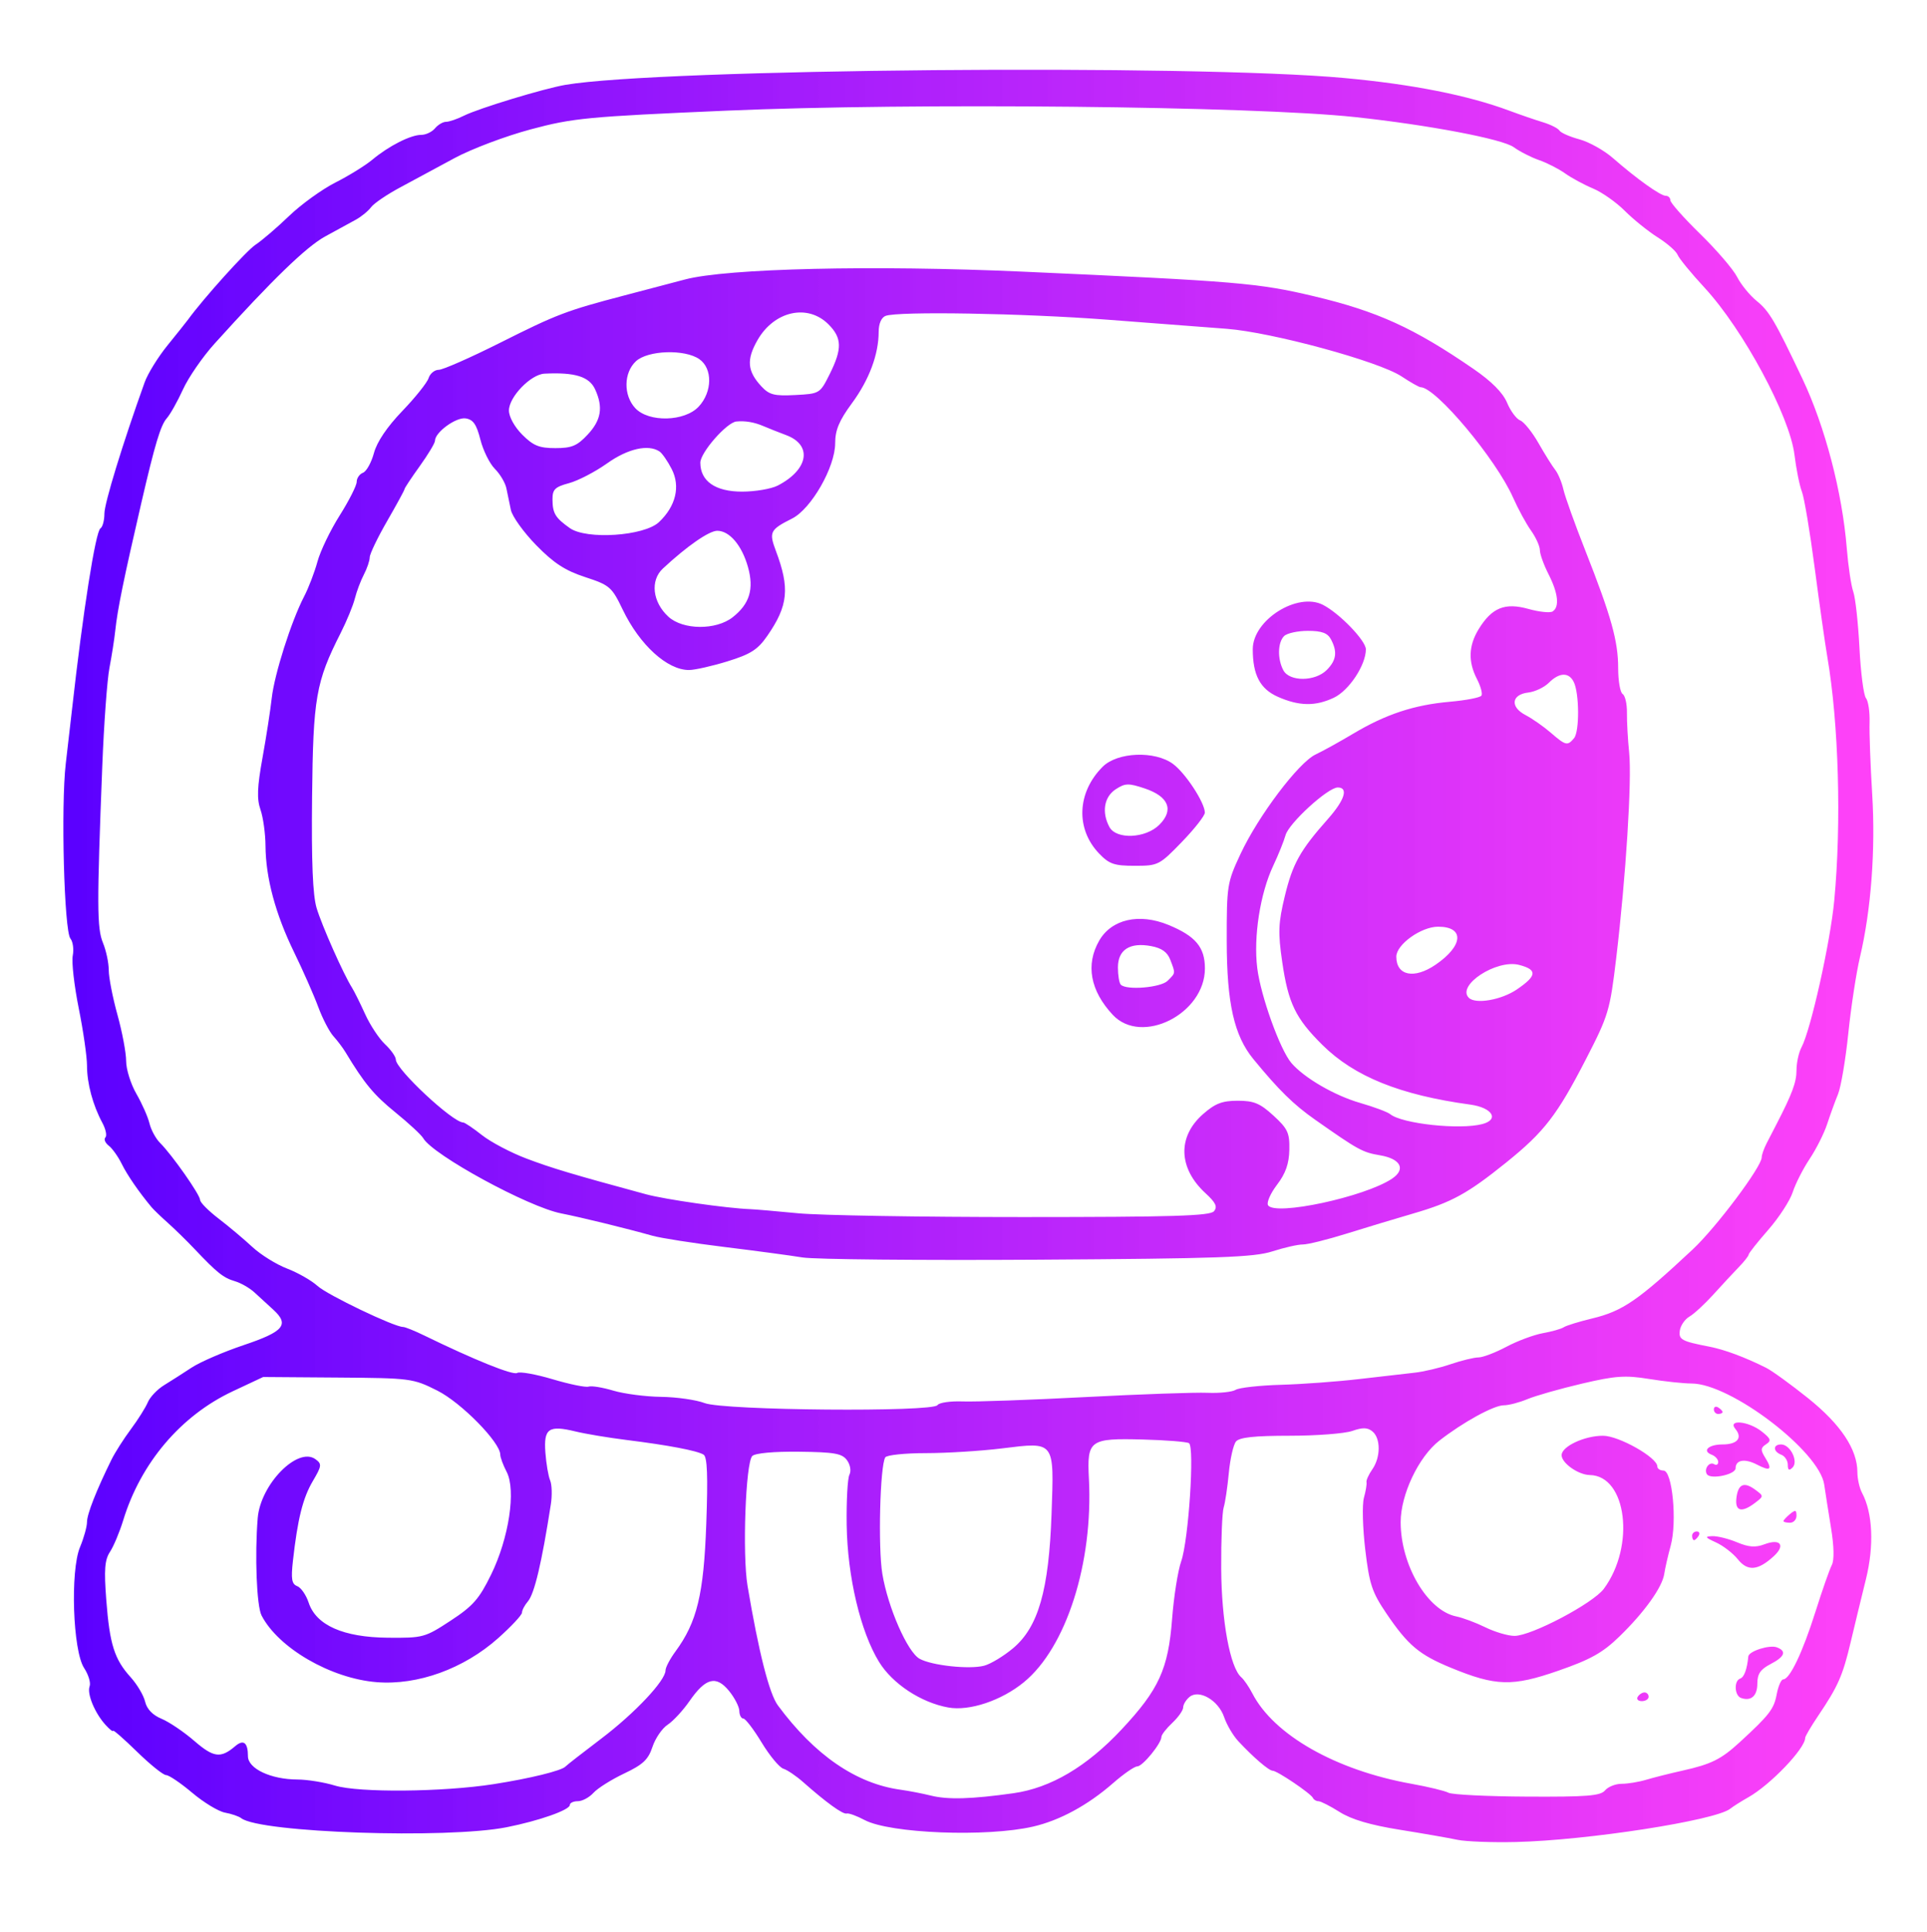 <?xml version="1.0" encoding="UTF-8" standalone="no"?>
<!-- Created with Inkscape (http://www.inkscape.org/) -->

<svg
   xmlns:dc="http://purl.org/dc/elements/1.1/"
   xmlns:cc="http://creativecommons.org/ns#"
   xmlns:rdf="http://www.w3.org/1999/02/22-rdf-syntax-ns#"
   xmlns:svg="http://www.w3.org/2000/svg"
   xmlns="http://www.w3.org/2000/svg"
   xmlns:xlink="http://www.w3.org/1999/xlink"
   xmlns:sodipodi="http://sodipodi.sourceforge.net/DTD/sodipodi-0.dtd"
   xmlns:inkscape="http://www.inkscape.org/namespaces/inkscape"
   version="1.1"
   id="svg2"
   width="443"
   height="444"
   viewBox="0 0 443 444"
   sodipodi:docname="kawoq.svg"
   inkscape:version="0.92.4 5da689c313, 2019-01-14">
  <defs
     id="defs6">
    <linearGradient
       inkscape:collect="always"
       id="linearGradient823">
      <stop
         style="stop-color:#5a00ff;stop-opacity:1"
         offset="0"
         id="stop819" />
      <stop
         style="stop-color:#ff1ff7;stop-opacity:0.845"
         offset="1"
         id="stop821" />
    </linearGradient>
    <linearGradient
       inkscape:collect="always"
       xlink:href="#linearGradient823"
       id="linearGradient825"
       x1="14.569"
       y1="219.722"
       x2="430.659"
       y2="219.722"
       gradientUnits="userSpaceOnUse" />
  </defs>
  <sodipodi:namedview
     pagecolor="#ffffff"
     bordercolor="#666666"
     borderopacity="1"
     objecttolerance="10"
     gridtolerance="10"
     guidetolerance="10"
     inkscape:pageopacity="0"
     inkscape:pageshadow="2"
     inkscape:window-width="1366"
     inkscape:window-height="713"
     id="namedview4"
     showgrid="false"
     inkscape:zoom="1.1419623"
     inkscape:cx="201.79707"
     inkscape:cy="222"
     inkscape:window-x="0"
     inkscape:window-y="27"
     inkscape:window-maximized="1"
     inkscape:current-layer="svg2" />
  <path
     style="fill:url(#linearGradient825);fill-opacity:1"
     d="m 335,422.865 c -1.925,-0.413 -7.902,-1.455 -13.282,-2.316 -6.669,-1.067 -11.038,-2.358 -13.73,-4.057 C 305.816,415.122 303.618,414 303.103,414 c -0.515,0 -1.087,-0.338 -1.27,-0.75 -0.442,-0.994 -8.217,-6.25 -9.246,-6.25 -0.871,0 -4.489,-3.109 -7.934,-6.818 -1.184,-1.275 -2.638,-3.75 -3.232,-5.5 -1.314,-3.875 -5.77,-6.468 -7.973,-4.639 -0.796,0.661 -1.448,1.743 -1.448,2.405 0,0.662 -1.125,2.26 -2.5,3.552 -1.375,1.292 -2.5,2.738 -2.5,3.215 0,1.499 -4.322,6.785 -5.547,6.785 -0.644,0 -3.147,1.73 -5.562,3.844 -5.786,5.065 -12.239,8.571 -18.391,9.991 -10.655,2.46 -32.919,1.591 -38.745,-1.512 -1.79,-0.954 -3.642,-1.625 -4.114,-1.492 -0.864,0.243 -4.704,-2.529 -10.014,-7.23 -1.58,-1.399 -3.622,-2.781 -4.539,-3.072 -0.917,-0.291 -3.167,-3.004 -5,-6.029 C 173.256,397.475 171.361,395 170.878,395 c -0.483,0 -0.894,-0.787 -0.914,-1.75 -0.02,-0.963 -1.088,-3.036 -2.373,-4.608 -2.962,-3.621 -5.379,-2.998 -9.079,2.341 -1.495,2.157 -3.756,4.602 -5.025,5.434 -1.269,0.832 -2.841,3.129 -3.494,5.106 -0.963,2.918 -2.187,4.068 -6.503,6.112 -2.924,1.385 -6.101,3.383 -7.058,4.441 C 135.473,413.134 133.86,414 132.845,414 131.83,414 131,414.389 131,414.864 c 0,1.15 -7.068,3.641 -14.528,5.12 -13.713,2.718 -56.679,1.259 -61.003,-2.072 -0.567,-0.437 -2.25,-1.015 -3.74,-1.285 -1.49,-0.27 -4.88,-2.322 -7.533,-4.559 C 41.542,409.831 38.838,408 38.186,408 37.535,408 34.526,405.583 31.501,402.63 28.475,399.676 26,397.511 26,397.818 c 0,0.307 -0.791,-0.313 -1.757,-1.38 -2.468,-2.723 -4.29,-7.151 -3.64,-8.846 0.302,-0.787 -0.268,-2.679 -1.268,-4.204 C 16.738,379.425 16.117,361.048 18.397,355.593 19.279,353.482 20,350.886 20,349.823 c 0,-1.804 2.157,-7.296 5.625,-14.323 0.814,-1.65 2.821,-4.8 4.459,-7 1.638,-2.2 3.394,-4.989 3.902,-6.198 0.508,-1.209 2.182,-2.968 3.719,-3.91 1.537,-0.942 4.397,-2.768 6.356,-4.058 1.959,-1.29 7.359,-3.621 12,-5.18 9.213,-3.095 10.534,-4.688 6.75,-8.14 C 61.54,299.854 59.6,298.076 58.5,297.062 c -1.1,-1.014 -3.125,-2.174 -4.5,-2.579 -2.653,-0.781 -4.1,-1.936 -9.269,-7.396 -1.777,-1.877 -4.536,-4.577 -6.13,-6 -1.595,-1.423 -3.275,-3.037 -3.735,-3.587 -2.92,-3.494 -5.616,-7.406 -6.891,-10 -0.811,-1.65 -2.149,-3.526 -2.973,-4.168 -0.824,-0.643 -1.173,-1.493 -0.776,-1.89 0.397,-0.397 0.091,-1.896 -0.681,-3.332 C 21.34,254.013 20,249.034 20,244.947 20,242.883 19.147,236.954 18.105,231.773 c -1.042,-5.181 -1.664,-10.627 -1.382,-12.102 0.282,-1.475 0.043,-3.247 -0.53,-3.938 -1.448,-1.744 -2.214,-30.508 -1.072,-40.232 0.517,-4.4 1.166,-10.025 1.442,-12.5 2.495,-22.328 5.406,-40.863 6.527,-41.555 C 23.59,121.135 24,119.607 24,118.049 c 0,-2.393 4.216,-16.139 9.255,-30.176 0.716,-1.995 3.083,-5.82 5.258,-8.5 C 40.69,76.693 42.797,74.05 43.197,73.5 46.765,68.588 56.657,57.616 58.755,56.241 c 1.447,-0.948 4.907,-3.912 7.688,-6.586 2.781,-2.674 7.577,-6.138 10.658,-7.698 3.081,-1.56 6.906,-3.925 8.5,-5.256 C 89.371,33.554 94.4,31 96.828,31 97.888,31 99.315,30.325 100,29.5 c 0.685,-0.825 1.828,-1.5 2.541,-1.5 0.713,0 2.57,-0.637 4.128,-1.415 3.371,-1.685 18.378,-6.243 23.331,-7.086 21.74,-3.7 144.163,-4.777 179,-1.574 15.715,1.445 28.456,3.967 38,7.522 2.475,0.922 5.946,2.115 7.714,2.652 1.768,0.537 3.474,1.397 3.792,1.912 0.318,0.515 2.385,1.422 4.593,2.017 2.208,0.595 5.676,2.534 7.708,4.311 C 376.234,41.084 381.716,45 382.933,45 383.52,45 384,45.466 384,46.035 c 0,0.569 3.093,4.057 6.873,7.75 3.78,3.693 7.596,8.138 8.48,9.877 0.884,1.739 2.9,4.214 4.48,5.5 2.917,2.374 4.15,4.467 10.504,17.838 5.201,10.944 9.184,26.143 10.221,39 0.333,4.125 1.005,8.625 1.494,10 0.489,1.375 1.128,7.18 1.421,12.9 0.292,5.72 0.965,10.923 1.496,11.562 0.53,0.639 0.903,3.159 0.828,5.6 -0.075,2.441 0.197,9.838 0.604,16.438 0.79,12.799 -0.25,26.667 -2.814,37.5 -0.846,3.575 -2.05,11.45 -2.675,17.5 -0.625,6.05 -1.691,12.35 -2.37,14 -0.679,1.65 -1.798,4.732 -2.488,6.849 -0.69,2.117 -2.499,5.717 -4.021,8 -1.522,2.283 -3.277,5.735 -3.901,7.67 -0.624,1.935 -3.159,5.833 -5.633,8.661 -2.474,2.829 -4.499,5.387 -4.499,5.686 0,0.299 -1.012,1.587 -2.25,2.863 -1.238,1.276 -3.868,4.109 -5.847,6.295 -1.978,2.187 -4.453,4.472 -5.5,5.078 -1.047,0.606 -2.042,2.03 -2.212,3.164 -0.321,2.144 0.335,2.507 6.808,3.765 3.463,0.673 8.157,2.421 13,4.841 1.375,0.687 5.742,3.851 9.705,7.03 7.483,6.004 11.295,11.735 11.295,16.98 0,1.513 0.482,3.65 1.071,4.751 2.464,4.604 2.801,12.146 0.887,19.868 -1.022,4.125 -2.604,10.65 -3.515,14.5 -1.806,7.633 -2.906,10.123 -7.442,16.843 -1.651,2.446 -3.001,4.737 -3.001,5.092 0,2.453 -8.005,10.813 -13.103,13.683 -1.581,0.89 -3.442,2.067 -4.136,2.616 -3.402,2.691 -32.823,7.257 -49.261,7.645 -5.5,0.13 -11.575,-0.101 -13.5,-0.514 z M 233,412.163 c 8.542,-1.207 16.848,-6.108 24.849,-14.661 8.571,-9.162 10.726,-13.872 11.603,-25.364 0.393,-5.149 1.334,-11.117 2.091,-13.262 1.697,-4.809 3.117,-26.349 1.792,-27.169 -0.517,-0.32 -5.266,-0.697 -10.553,-0.838 -12.3,-0.328 -12.912,0.115 -12.452,9.008 1.003,19.373 -5.2,38.784 -14.943,46.768 -5.164,4.231 -12.523,6.693 -17.388,5.817 -6.258,-1.127 -12.817,-5.443 -15.909,-10.469 -4.278,-6.953 -7.272,-19.618 -7.445,-31.493 -0.08,-5.5 0.202,-10.688 0.627,-11.529 0.445,-0.882 0.206,-2.303 -0.565,-3.358 -1.125,-1.538 -2.873,-1.847 -11.003,-1.94 -5.817,-0.067 -10.102,0.325 -10.761,0.984 -1.535,1.535 -2.306,22.615 -1.091,29.842 2.55,15.173 4.993,24.798 6.973,27.476 8.443,11.42 17.974,17.976 28.176,19.383 1.925,0.265 5.071,0.873 6.992,1.351 3.906,0.972 9.376,0.815 19.008,-0.546 z m 135.985,-0.645 C 369.678,410.683 371.395,410 372.801,410 c 1.406,0 3.938,-0.415 5.628,-0.923 1.689,-0.508 5.49,-1.464 8.447,-2.125 6.523,-1.458 8.803,-2.59 13.027,-6.468 6.85,-6.29 7.906,-7.652 8.537,-11.016 0.358,-1.907 1.036,-3.467 1.506,-3.467 1.497,0 4.464,-6.218 7.396,-15.5 1.563,-4.95 3.26,-9.797 3.771,-10.77 0.583,-1.112 0.52,-4.274 -0.17,-8.5 -0.604,-3.701 -1.312,-8.206 -1.572,-10.01 -1.107,-7.665 -21.497,-23.207 -30.473,-23.227 -1.869,-0.004 -6.281,-0.475 -9.804,-1.047 -5.475,-0.888 -7.724,-0.73 -15.485,1.092 -4.994,1.172 -10.604,2.769 -12.467,3.547 -1.863,0.778 -4.305,1.415 -5.427,1.415 -2.301,0 -9.407,3.898 -14.842,8.141 C 326.122,334.85 322,343.542 322,349.849 c 0,9.88 6.157,20.333 12.769,21.678 1.502,0.305 4.531,1.438 6.731,2.517 2.2,1.079 5.204,1.96 6.677,1.959 3.886,-0.004 18.059,-7.477 20.537,-10.829 7.268,-9.83 5.263,-26.001 -3.241,-26.141 C 362.839,338.99 359,336.283 359,334.469 359,332.461 364.243,330 368.52,330 372.143,330 381,335.002 381,337.048 c 0,0.524 0.639,0.952 1.42,0.952 2.038,0 3.167,11.742 1.659,17.264 -0.636,2.33 -1.302,5.247 -1.48,6.483 -0.442,3.065 -4.566,8.824 -10.314,14.401 -3.847,3.732 -6.6,5.274 -14.041,7.86 -10.59,3.681 -14.351,3.578 -24.698,-0.68 -7.29,-2.999 -9.876,-5.177 -14.829,-12.487 -3.311,-4.887 -3.917,-6.72 -4.861,-14.703 -0.593,-5.016 -0.73,-10.362 -0.303,-11.88 0.426,-1.518 0.693,-3.122 0.593,-3.564 -0.1,-0.443 0.501,-1.78 1.336,-2.973 1.933,-2.76 1.953,-7.117 0.039,-8.705 -1.121,-0.93 -2.247,-0.96 -4.649,-0.122 C 309.128,329.503 302.649,330 296.473,330 c -8.086,0 -11.535,0.37 -12.325,1.321 -0.603,0.727 -1.348,3.989 -1.654,7.25 -0.307,3.261 -0.839,6.829 -1.184,7.929 -0.344,1.1 -0.598,7.408 -0.564,14.017 0.062,12.03 2.038,22.755 4.603,24.983 0.633,0.55 1.78,2.221 2.55,3.712 4.936,9.572 19.193,17.67 36.601,20.791 3.85,0.69 7.675,1.615 8.5,2.056 0.825,0.441 8.976,0.841 18.112,0.889 13.712,0.073 16.832,-0.177 17.872,-1.43 z M 376.5,390 c 0.34,-0.55 1.041,-1 1.559,-1 0.518,0 0.941,0.45 0.941,1 0,0.55 -0.702,1 -1.559,1 -0.857,0 -1.281,-0.45 -0.941,-1 z m 23.75,0.269 c -1.517,-0.529 -1.668,-3.963 -0.196,-4.454 0.906,-0.302 1.577,-2.129 1.869,-5.09 0.12,-1.214 4.893,-2.733 6.568,-2.09 2.305,0.885 1.815,2.155 -1.491,3.865 -2.275,1.177 -3,2.244 -3,4.419 0,2.883 -1.43,4.16 -3.75,3.351 z m -0.75,-31.882 c -1.1,-1.373 -3.35,-3.111 -5,-3.861 -2.527,-1.149 -2.665,-1.377 -0.872,-1.445 1.17,-0.045 3.736,0.59 5.702,1.412 2.686,1.122 4.248,1.237 6.285,0.463 3.677,-1.398 4.927,0.198 2.148,2.742 -3.627,3.321 -5.998,3.518 -8.263,0.69 z M 389,353 c 0,-0.55 0.477,-1 1.059,-1 0.582,0 0.781,0.45 0.441,1 -0.34,0.55 -0.816,1 -1.059,1 C 389.198,354 389,353.55 389,353 Z m 21,-3.378 c 0,-0.208 0.675,-0.938 1.5,-1.622 1.229,-1.02 1.5,-0.951 1.5,0.378 0,0.892 -0.675,1.622 -1.5,1.622 -0.825,0 -1.5,-0.17 -1.5,-0.378 z m -10.816,-5.295 c 0.384,-3.241 1.746,-3.836 4.357,-1.902 1.944,1.44 1.943,1.464 -0.04,2.982 -3.096,2.368 -4.678,1.973 -4.316,-1.079 z m -6.787,-5.494 c -0.737,-1.193 0.564,-2.975 1.672,-2.291 0.512,0.316 0.931,0.085 0.931,-0.515 0,-0.6 -0.672,-1.348 -1.494,-1.664 C 391.209,333.483 392.774,332 396,332 c 3.398,0 4.656,-1.504 2.964,-3.544 -1.907,-2.297 2.987,-1.845 6.036,0.559 2.115,1.667 2.269,2.121 1,2.947 -1.267,0.825 -1.295,1.308 -0.181,3.105 1.701,2.743 1.189,3.169 -1.891,1.571 C 401.119,335.181 399,335.538 399,337.47 c 0,1.463 -5.801,2.661 -6.603,1.363 z M 411,336.669 c 0,-0.952 -0.675,-1.99 -1.5,-2.307 C 407.576,333.623 407.552,332 409.465,332 c 2.101,0 4.033,3.902 2.628,5.307 C 411.302,338.098 411,337.921 411,336.669 Z m -17,-12.728 c 0,-0.582 0.45,-0.781 1,-0.441 0.55,0.34 1,0.816 1,1.059 0,0.243 -0.45,0.441 -1,0.441 -0.55,0 -1,-0.477 -1,-1.059 z m -280.5,86.138 c 8.332,-1.302 15.641,-3.096 16.5,-4.051 0.275,-0.306 3.979,-3.193 8.232,-6.416 C 145.944,393.766 153,386.271 153,383.926 c 0,-0.681 1.024,-2.63 2.275,-4.332 4.965,-6.752 6.503,-13.11 7.091,-29.311 0.402,-11.077 0.233,-15.413 -0.62,-15.941 -1.48,-0.915 -8.102,-2.174 -17.745,-3.375 -4.125,-0.514 -9.38,-1.39 -11.678,-1.947 -6.198,-1.503 -7.35,-0.702 -6.943,4.83 0.188,2.558 0.679,5.44 1.09,6.405 0.411,0.965 0.486,3.44 0.166,5.5 -2.093,13.466 -3.773,20.565 -5.281,22.324 -0.745,0.868 -1.354,2.026 -1.354,2.573 0,0.547 -2.468,3.193 -5.484,5.879 -7.887,7.026 -18.481,10.863 -27.912,10.111 -10.519,-0.839 -22.602,-7.833 -26.474,-15.325 -1.129,-2.183 -1.587,-13.78 -0.885,-22.383 0.635,-7.776 9.213,-16.513 13.289,-13.533 1.495,1.093 1.44,1.529 -0.628,5.034 -2.283,3.87 -3.485,8.69 -4.563,18.299 -0.472,4.208 -0.279,5.353 0.987,5.838 0.866,0.332 2.047,2.037 2.625,3.788 1.715,5.198 7.972,7.971 18.195,8.064 8.109,0.074 8.527,-0.04 14.435,-3.911 5.165,-3.384 6.575,-4.991 9.328,-10.624 4.089,-8.367 5.752,-19.387 3.56,-23.589 -0.803,-1.54 -1.463,-3.321 -1.466,-3.958 -0.015,-2.842 -8.982,-11.962 -14.468,-14.715 -5.6,-2.811 -6.101,-2.876 -22.882,-3 L 60.5,316.5 l -7,3.285 c -11.918,5.593 -21.129,16.439 -25.172,29.637 -0.829,2.707 -2.195,5.972 -3.036,7.254 -1.223,1.866 -1.394,4.08 -0.859,11.078 0.779,10.179 1.865,13.622 5.597,17.746 1.494,1.65 2.992,4.181 3.33,5.623 0.398,1.699 1.73,3.086 3.779,3.934 1.741,0.721 5.129,3.011 7.53,5.089 4.442,3.845 6.071,4.052 9.412,1.199 C 55.986,399.72 57,400.522 57,403.653 c 0,2.861 5.257,5.339 11.372,5.362 2.27,0.008 6.153,0.635 8.628,1.392 5.462,1.671 24.814,1.497 36.5,-0.328 z m 119.39,-31.232 c 5.813,-4.88 8.24,-13.347 8.852,-30.885 0.591,-16.91 0.86,-16.556 -11.444,-15.047 -4.839,0.594 -12.71,1.08 -17.49,1.082 -4.78,0.002 -8.961,0.439 -9.29,0.972 -1.214,1.964 -1.685,20.725 -0.674,26.783 1.295,7.753 5.775,17.96 8.564,19.51 2.791,1.551 11.421,2.483 14.817,1.6 1.499,-0.39 4.498,-2.196 6.664,-4.015 z M 215.526,322.959 c 0.354,-0.573 2.968,-0.952 5.809,-0.843 2.841,0.109 15.515,-0.342 28.165,-1.002 12.65,-0.661 25.279,-1.103 28.064,-0.984 2.785,0.119 5.71,-0.187 6.5,-0.681 0.79,-0.494 5.486,-1.016 10.436,-1.159 4.95,-0.143 13.05,-0.738 18,-1.322 4.95,-0.584 10.663,-1.24 12.696,-1.457 2.033,-0.217 5.761,-1.096 8.285,-1.953 2.524,-0.857 5.406,-1.558 6.405,-1.558 0.999,0 3.886,-1.1 6.415,-2.445 2.529,-1.345 6.309,-2.754 8.399,-3.13 2.09,-0.377 4.25,-0.992 4.8,-1.367 0.55,-0.375 3.475,-1.278 6.5,-2.007 7.034,-1.695 10.518,-4.084 23.1,-15.839 C 394.523,282.146 405,268.175 405,266.01 c 0,-0.57 0.52,-2.043 1.156,-3.273 0.636,-1.23 1.621,-3.136 2.189,-4.236 3.662,-7.087 4.654,-9.757 4.654,-12.517 0,-1.713 0.516,-4.077 1.146,-5.255 2.124,-3.969 6.623,-24.114 7.531,-33.728 1.679,-17.762 1.027,-40.744 -1.589,-56 -0.519,-3.025 -1.828,-12.25 -2.909,-20.5 -1.081,-8.25 -2.404,-16.125 -2.939,-17.5 -0.535,-1.375 -1.303,-5.186 -1.706,-8.47 -1.098,-8.942 -11.783,-28.791 -20.671,-38.402 -3.1,-3.352 -5.891,-6.758 -6.202,-7.569 -0.311,-0.811 -2.362,-2.608 -4.557,-3.994 -2.195,-1.386 -5.605,-4.134 -7.578,-6.106 -1.973,-1.973 -5.261,-4.285 -7.306,-5.137 -2.046,-0.853 -4.937,-2.416 -6.425,-3.473 -1.488,-1.057 -4.188,-2.433 -6,-3.058 C 351.982,36.166 349.375,34.836 348,33.834 345.414,31.95 328.393,28.72 311.5,26.908 288.041,24.391 209.591,23.592 167,25.435 c -32.039,1.387 -35.249,1.694 -45,4.302 -5.775,1.545 -13.65,4.515 -17.5,6.601 -3.85,2.086 -9.475,5.117 -12.5,6.737 -3.025,1.62 -6.037,3.667 -6.694,4.55 -0.657,0.883 -2.232,2.174 -3.5,2.869 -1.268,0.695 -4.443,2.431 -7.055,3.857 C 70.416,56.717 62.506,64.381 49.312,79 c -2.73,3.025 -5.988,7.75 -7.24,10.5 -1.252,2.75 -2.936,5.744 -3.742,6.654 -1.398,1.577 -2.727,5.999 -5.817,19.346 -4.121,17.805 -5.498,24.549 -6.022,29.5 -0.204,1.925 -0.802,5.75 -1.33,8.5 -0.528,2.75 -1.268,12.875 -1.645,22.5 -1.258,32.142 -1.238,37.335 0.157,40.718 C 24.403,218.488 25,221.306 25,222.981 c 0,1.675 0.9,6.293 2,10.262 1.1,3.969 2,8.762 2,10.649 0,1.888 1.061,5.272 2.358,7.52 1.297,2.248 2.653,5.313 3.012,6.81 0.36,1.497 1.463,3.522 2.452,4.5 C 39.524,265.393 46,274.622 46,275.8 c 0,0.568 1.913,2.497 4.25,4.289 2.337,1.791 5.825,4.721 7.75,6.511 1.925,1.79 5.525,4.03 8,4.977 2.475,0.948 5.625,2.747 7,3.998 2.264,2.061 17.639,9.429 19.662,9.422 0.461,-0.002 2.638,0.875 4.838,1.947 11.551,5.63 20.437,9.213 21.391,8.623 0.59,-0.365 4.26,0.286 8.156,1.447 3.896,1.16 7.616,1.922 8.268,1.692 0.652,-0.229 3.21,0.188 5.685,0.927 2.475,0.739 7.425,1.384 11,1.431 3.575,0.048 8.075,0.693 10,1.435 4.41,1.698 52.505,2.11 53.526,0.459 z M 184.5,289.024 c -2.75,-0.451 -10.85,-1.537 -18,-2.413 -7.15,-0.877 -14.575,-2.037 -16.5,-2.578 -6.11,-1.719 -16.344,-4.223 -21,-5.139 -7.596,-1.495 -29.474,-13.418 -31.696,-17.274 -0.442,-0.767 -3.334,-3.448 -6.426,-5.958 -4.947,-4.016 -7.119,-6.637 -11.467,-13.843 -0.599,-0.993 -1.847,-2.642 -2.773,-3.666 -0.926,-1.024 -2.5,-4.064 -3.496,-6.757 -0.996,-2.693 -3.493,-8.344 -5.547,-12.56 -4.277,-8.776 -6.508,-17.086 -6.559,-24.437 -0.02,-2.805 -0.537,-6.54 -1.15,-8.298 -0.863,-2.474 -0.759,-5.166 0.456,-11.899 0.864,-4.786 1.819,-10.952 2.122,-13.702 0.607,-5.494 4.502,-17.733 7.444,-23.391 1.032,-1.985 2.416,-5.597 3.075,-8.026 0.659,-2.43 2.957,-7.203 5.108,-10.608 C 80.241,115.07 82,111.593 82,110.749 c 0,-0.844 0.651,-1.785 1.448,-2.09 0.796,-0.306 1.93,-2.348 2.52,-4.538 0.689,-2.559 3.017,-6.006 6.515,-9.647 2.994,-3.116 5.715,-6.522 6.047,-7.569 C 98.863,85.857 99.914,85 100.866,85 c 0.952,0 7.343,-2.819 14.203,-6.264 12.946,-6.502 15.111,-7.326 28.431,-10.822 4.4,-1.155 10.7,-2.812 14,-3.684 9.64,-2.546 43.355,-3.328 77.5,-1.799 49.5,2.217 54.251,2.617 67,5.643 14.644,3.476 23.062,7.307 36.761,16.734 4.159,2.862 6.746,5.468 7.705,7.764 0.794,1.901 2.151,3.727 3.016,4.059 0.864,0.332 2.761,2.688 4.214,5.236 1.453,2.548 3.181,5.308 3.839,6.133 0.658,0.825 1.503,2.85 1.878,4.5 0.375,1.65 2.634,7.95 5.021,14 5.968,15.129 7.566,20.845 7.566,27.056 0,2.929 0.466,5.614 1.036,5.966 0.57,0.352 1.012,2.291 0.983,4.309 -0.029,2.018 0.201,6.144 0.512,9.169 0.647,6.303 -0.761,28.618 -2.977,47.19 -1.444,12.104 -1.765,13.177 -6.96,23.263 -6.631,12.873 -9.588,16.705 -18.326,23.743 -8.889,7.159 -12.516,9.148 -21.384,11.727 -4.06,1.18 -10.982,3.269 -15.382,4.642 -4.4,1.373 -8.9,2.487 -10,2.476 -1.1,-0.011 -4.25,0.703 -7,1.587 -4.252,1.366 -12.328,1.652 -54,1.911 -26.95,0.168 -51.25,-0.064 -54,-0.515 z m 94.585,-10.627 c 0.851,-1.025 0.404,-1.979 -1.925,-4.116 -6.282,-5.762 -6.518,-13.004 -0.594,-18.205 2.797,-2.456 4.407,-3.076 7.984,-3.076 3.707,0 5.124,0.591 8.215,3.424 3.284,3.01 3.724,3.959 3.643,7.86 -0.067,3.2 -0.857,5.439 -2.836,8.033 -1.509,1.978 -2.434,4.096 -2.057,4.706 1.555,2.517 22.215,-1.905 28.484,-6.096 3.26,-2.179 2.033,-4.578 -2.755,-5.387 -4.022,-0.68 -4.97,-1.199 -14.914,-8.181 -4.971,-3.49 -8.308,-6.765 -14.186,-13.923 -4.435,-5.4 -6.113,-12.832 -6.129,-27.142 -0.014,-12.756 0.093,-13.436 3.161,-20 4.099,-8.769 13.342,-21.019 17.263,-22.876 1.684,-0.798 5.58,-2.952 8.658,-4.788 7.474,-4.458 13.998,-6.614 22.186,-7.332 3.73,-0.327 7.011,-0.965 7.291,-1.417 0.28,-0.453 -0.185,-2.164 -1.032,-3.803 -2.075,-4.013 -1.939,-7.698 0.425,-11.524 3.029,-4.901 6.012,-6.101 11.407,-4.591 2.458,0.688 4.954,0.951 5.548,0.584 1.64,-1.014 1.297,-4.201 -0.921,-8.549 -1.1,-2.156 -2,-4.656 -2,-5.556 0,-0.9 -0.917,-2.923 -2.037,-4.496 -1.12,-1.573 -2.977,-4.987 -4.127,-7.586 C 343.926,105.522 330.081,89 326.585,89 326.24,89 324.264,87.88 322.195,86.51 316.968,83.052 292.421,76.371 282,75.572 277.325,75.214 264.95,74.27 254.5,73.475 235.118,72.001 206.435,71.512 203.582,72.607 202.621,72.975 202,74.403 202,76.241 c 0,5.218 -2.19,11.067 -6.166,16.466 C 192.92,96.665 192,98.859 192,101.85 c 0,5.514 -5.493,15.119 -9.919,17.344 -5.059,2.544 -5.338,3.099 -3.718,7.407 3.245,8.63 2.843,12.607 -1.978,19.564 -2.187,3.156 -3.811,4.195 -9.128,5.837 -3.557,1.099 -7.551,1.998 -8.876,1.998 -4.994,0 -11.319,-5.761 -15.217,-13.861 -2.525,-5.247 -2.976,-5.638 -8.663,-7.503 -4.605,-1.51 -7.217,-3.215 -11.239,-7.335 -2.882,-2.952 -5.498,-6.59 -5.814,-8.084 -0.315,-1.494 -0.781,-3.74 -1.036,-4.992 -0.254,-1.251 -1.444,-3.257 -2.644,-4.457 -1.2,-1.2 -2.698,-4.226 -3.33,-6.725 -0.886,-3.504 -1.661,-4.619 -3.391,-4.875 C 104.834,95.84 100,99.364 100,101.305 c 0,0.526 -1.575,3.149 -3.5,5.828 -1.925,2.679 -3.5,5.056 -3.5,5.282 0,0.225 -1.8,3.532 -4,7.348 -2.2,3.816 -4.003,7.568 -4.006,8.338 -0.003,0.77 -0.609,2.555 -1.346,3.967 -0.737,1.412 -1.669,3.887 -2.072,5.5 -0.403,1.613 -1.873,5.183 -3.266,7.933 -5.695,11.237 -6.325,14.856 -6.567,37.725 -0.158,14.941 0.155,22.534 1.049,25.506 1.224,4.066 6.15,15.15 8.118,18.268 0.521,0.825 1.883,3.563 3.026,6.084 1.144,2.521 3.201,5.637 4.571,6.924 C 89.879,241.295 91,242.888 91,243.548 91,245.784 104.095,258 106.492,258 c 0.344,0 2.286,1.309 4.317,2.909 2.03,1.6 6.616,4.017 10.191,5.371 5.828,2.208 10.728,3.672 27.5,8.216 4.442,1.204 18.617,3.228 24,3.427 1.1,0.041 6.05,0.467 11,0.946 4.95,0.48 28.233,0.87 51.739,0.867 34.405,-0.004 42.955,-0.265 43.846,-1.339 z M 255.809,233.25 c -5.176,-5.549 -6.271,-11.54 -3.116,-17.038 2.84,-4.948 9.201,-6.392 15.935,-3.616 6.235,2.57 8.372,5.123 8.372,10.002 0,10.447 -14.557,17.765 -21.191,10.652 z m 12.619,-7.821 c 1.854,-1.854 1.825,-1.631 0.617,-4.81 -0.674,-1.773 -1.967,-2.701 -4.395,-3.157 -4.92,-0.923 -7.651,0.828 -7.651,4.906 0,1.814 0.3,3.598 0.667,3.965 1.327,1.327 9.191,0.666 10.762,-0.905 z M 252.667,196.175 c -5.424,-5.661 -5.078,-14.036 0.822,-19.936 3.39,-3.39 12.011,-3.733 16.183,-0.644 2.875,2.129 7.282,8.865 7.312,11.177 0.009,0.699 -2.372,3.737 -5.29,6.75 -5.165,5.333 -5.454,5.479 -10.813,5.479 -4.737,0 -5.884,-0.395 -8.213,-2.825 z m 13.867,-6.618 c 3.399,-3.399 2.132,-6.501 -3.412,-8.349 -3.703,-1.234 -4.471,-1.209 -6.654,0.222 -2.648,1.735 -3.234,5.271 -1.433,8.637 1.579,2.951 8.338,2.652 11.499,-0.509 z m 27.231,-29.403 C 289.693,158.351 288,155.139 288,149.219 c 0,-6.712 10.282,-13.203 16.145,-10.192 3.806,1.955 9.855,8.226 9.855,10.216 0,3.621 -3.863,9.464 -7.351,11.12 -4.244,2.014 -8.002,1.953 -12.884,-0.208 z M 305,154 c 2.233,-2.233 2.501,-4.195 0.965,-7.066 -0.775,-1.448 -2.107,-1.934 -5.3,-1.934 -2.346,0 -4.805,0.54 -5.465,1.2 -1.474,1.474 -1.554,5.27 -0.165,7.866 1.417,2.647 7.29,2.609 9.965,-0.066 z m 35.798,104.357 c 3.956,-1.06 2.246,-3.78 -2.81,-4.47 -16.119,-2.202 -26.627,-6.439 -33.963,-13.695 -6.186,-6.118 -7.868,-9.593 -9.257,-19.121 -0.983,-6.745 -0.898,-8.892 0.595,-15.08 1.803,-7.47 3.512,-10.533 9.886,-17.719 3.898,-4.394 4.803,-7.272 2.287,-7.272 -2.262,0 -11.239,8.201 -12.002,10.965 -0.375,1.356 -1.644,4.506 -2.821,7 -3.016,6.391 -4.574,16.343 -3.683,23.535 0.795,6.416 5.254,18.811 7.856,21.837 2.941,3.419 9.892,7.457 15.766,9.159 3.216,0.931 6.332,2.092 6.925,2.579 2.708,2.224 16.073,3.661 21.22,2.283 z m 7.907,-30.932 c 4.651,-3.156 4.781,-4.542 0.528,-5.644 -5.186,-1.344 -14.429,4.691 -11.567,7.553 1.539,1.539 7.47,0.514 11.039,-1.908 z M 330.008,221.75 c 6.421,-4.373 6.721,-8.75 0.6,-8.75 -3.902,0 -9.608,4.091 -9.608,6.889 0,4.368 4.087,5.212 9.008,1.861 z m 31.855,-52.085 c 1.268,-1.528 1.221,-10.3 -0.07,-12.915 -1.129,-2.288 -3.323,-2.22 -5.72,0.176 -1.06,1.06 -3.193,2.072 -4.741,2.25 -3.866,0.444 -4.223,3.309 -0.644,5.172 1.547,0.805 4.162,2.631 5.812,4.057 3.45,2.982 3.855,3.077 5.363,1.26 z M 168.44,141.869 c 3.895,-3.064 4.932,-6.467 3.514,-11.533 -1.391,-4.969 -4.243,-8.336 -7.06,-8.336 -1.888,0 -6.976,3.534 -12.514,8.691 -2.949,2.746 -2.375,7.707 1.279,11.059 3.348,3.071 10.951,3.132 14.781,0.119 z m -16.959,-21.851 c 3.884,-3.649 4.982,-8.215 2.937,-12.207 -0.933,-1.821 -2.197,-3.642 -2.807,-4.046 -2.589,-1.713 -7.293,-0.64 -12.06,2.749 -2.719,1.933 -6.655,3.975 -8.747,4.539 -3.225,0.868 -3.802,1.437 -3.789,3.736 0.018,3.201 0.639,4.23 3.985,6.595 3.835,2.712 17.08,1.829 20.481,-1.366 z m 27.321,-8.415 c 7.067,-3.654 8.023,-9.296 1.961,-11.577 C 178.968,99.351 176.6,98.412 175.5,97.939 173.4,97.037 171.321,96.683 169.283,96.882 167.059,97.098 161,104.02 161,106.345 c 0,4.254 3.46,6.655 9.589,6.655 3.031,0 6.727,-0.629 8.213,-1.398 z M 135.099,99.894 c 3.11,-3.329 3.6,-6.266 1.73,-10.371 -1.35,-2.964 -4.626,-3.986 -11.655,-3.638 C 122.017,86.041 117,91.235 117,94.346 c 0,1.458 1.282,3.782 3.077,5.577 2.529,2.529 3.883,3.077 7.599,3.077 3.769,0 5.005,-0.517 7.423,-3.106 z m 25.537,-6.446 c 3.14,-3.388 3.21,-8.743 0.142,-10.892 -3.344,-2.342 -11.86,-2.06 -14.589,0.482 -2.824,2.631 -2.896,7.825 -0.15,10.772 3.094,3.321 11.373,3.115 14.596,-0.363 z M 190.732,86 c 2.908,-5.822 2.847,-8.33 -0.277,-11.455 -4.777,-4.777 -12.45,-3.083 -16.295,3.599 -2.596,4.51 -2.375,7.174 0.885,10.673 1.808,1.94 2.959,2.234 7.781,1.98 5.612,-0.295 5.677,-0.334 7.907,-4.797 z"
     id="path817"
     inkscape:connector-curvature="0" />
</svg>
